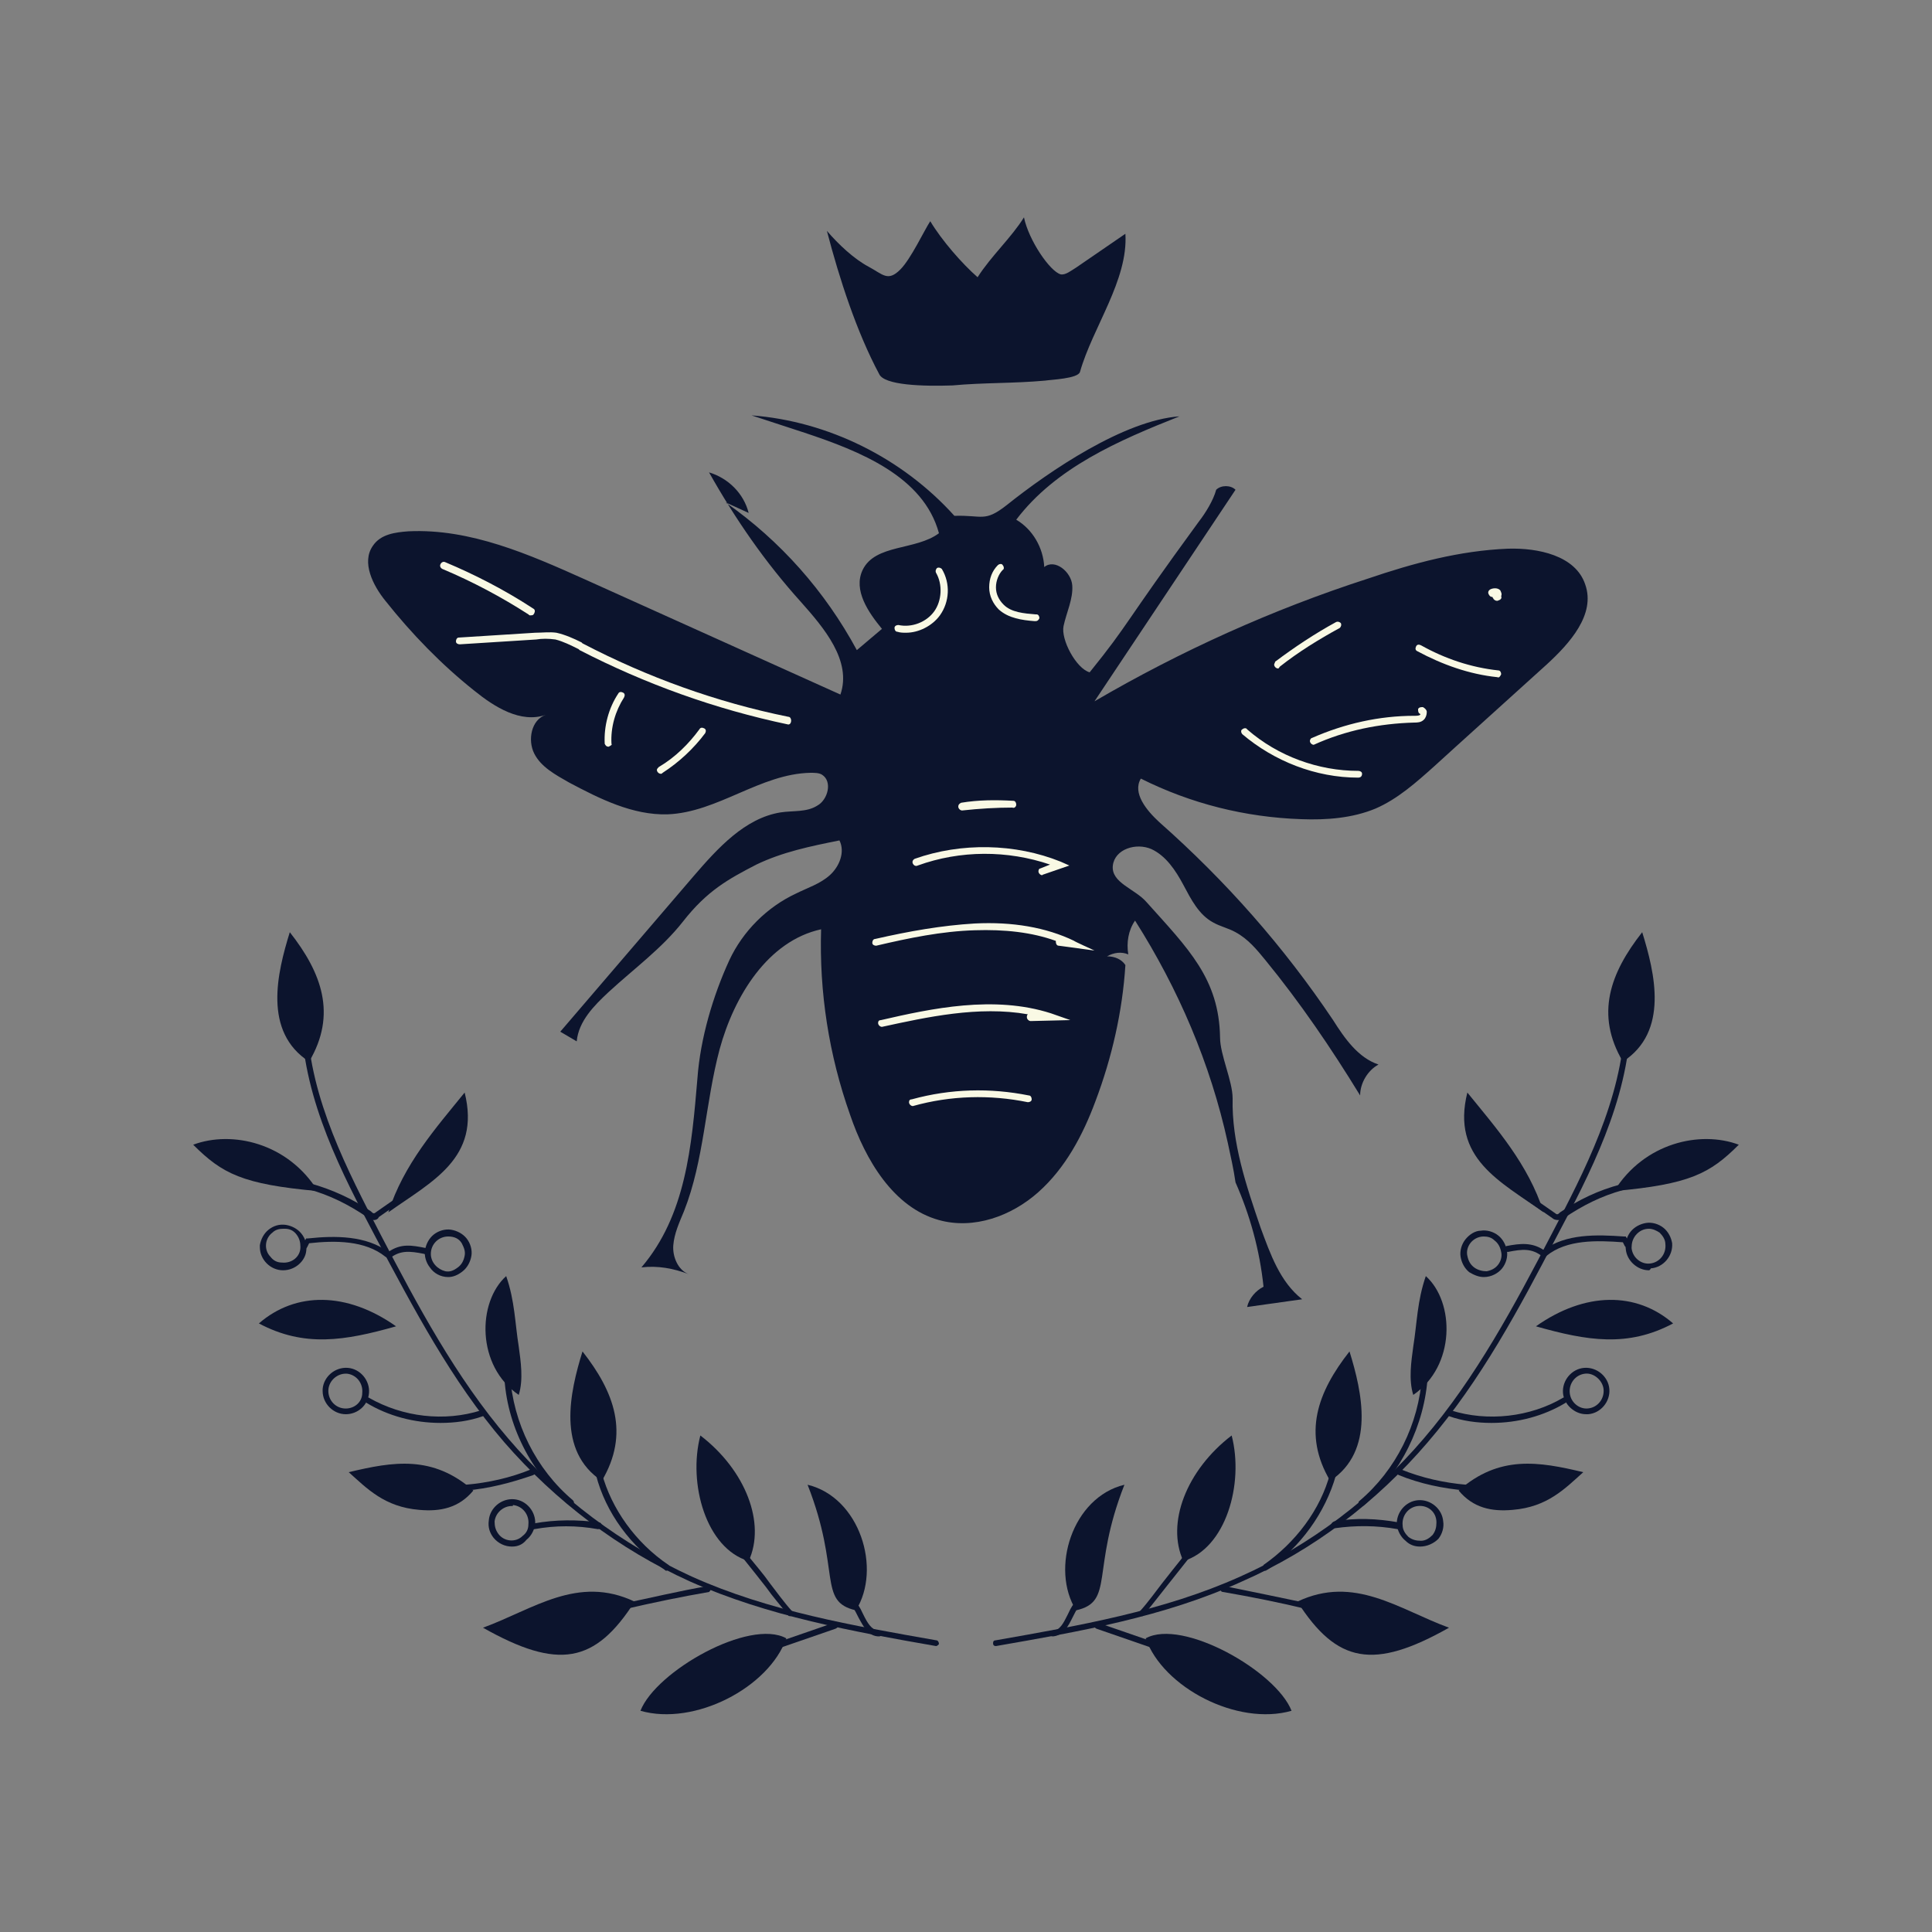 <svg data-bbox="20 22.5 160 154.957" viewBox="0 0 200 200" height="200" width="200" xmlns="http://www.w3.org/2000/svg" data-type="color">
    <rect x="0" y="0" width="200" height="200" fill="#808080" stroke="none"/>
    <g>
        <path d="M77.5 53.1c-.5-2-2.1-3.6-4.1-4.2 2.7 4.8 5.8 9.3 9.5 13.4 2.4 2.7 5.3 6.1 4.1 9.6L60.6 60c-5.8-2.6-11.9-5.3-18.3-5-1.4.1-2.9.3-3.7 1.5-1.2 1.7 0 4.1 1.3 5.7 2.7 3.4 5.8 6.6 9.2 9.3 2.1 1.7 4.8 3.4 7.4 2.5-1.5.5-1.9 2.6-1.2 4s2.2 2.2 3.6 3c3.2 1.7 6.6 3.4 10.2 3.3 5.2-.2 9.6-4.2 14.8-4.3.4 0 .9 0 1.2.2 1.1.7.6 2.6-.5 3.2-1.1.7-2.5.5-3.8.7-3.7.6-6.5 3.7-9 6.6L58 106.8l1.7 1c.2-2.1 1.8-3.7 3.3-5.1 2.6-2.4 5.5-4.5 7.7-7.3 2.5-3.2 4.7-4.4 7.6-5.9 2.7-1.3 5.6-1.9 8.6-2.5.6 1.2 0 2.7-1 3.6s-2.3 1.3-3.5 1.9c-3 1.4-5.5 3.9-6.9 6.9-1.7 3.7-3 8.1-3.3 12.2-.6 7.1-1.2 14.2-5.8 19.6 1.7-.2 3.3.1 4.9.7-1.1-.4-1.7-1.8-1.6-3 .1-1.2.6-2.3 1.1-3.5 2.1-5.3 2.2-11.2 3.7-16.8 1.5-5.5 5-11.2 10.5-12.4-.2 6.5.8 13 3 19.2 1.6 4.7 4.5 9.6 9.2 10.9 3.6 1 7.5-.4 10.3-2.9 2.8-2.5 4.6-5.9 5.9-9.4 1.7-4.5 2.8-9.3 3.1-14.1-.4-.6-1.1-.9-1.9-.9.7-.4 1.5-.5 2.2-.2-.2-1.2 0-2.5.7-3.5 4.5 7.1 7.8 14.8 9.6 23 .3 1.4.6 2.7.8 4.1 1.5 3.4 2.5 7 2.9 10.8-.8.4-1.5 1.2-1.7 2.1l5.7-.8c-2.3-1.8-3.3-4.7-4.3-7.4-1.5-4.4-3-8.8-2.9-13.4 0-1.8-1.3-4.5-1.3-6.3-.1-6.1-3.3-9.2-7.6-14-1.2-1.4-3.7-2-3.5-3.8.2-1.7 2.4-2.4 4-1.7 1.5.7 2.5 2.2 3.3 3.7s1.6 3.1 3.1 3.9c.7.4 1.6.6 2.3 1 1.3.7 2.2 1.8 3.1 2.9 3.6 4.4 6.8 9.1 9.8 14 0-1.3.8-2.6 1.9-3.2-2.1-.7-3.5-2.7-4.7-4.6-5.1-7.6-11.1-14.4-18-20.5-1.3-1.2-2.8-3-1.9-4.5 5.2 2.6 10.8 4 16.6 4.2 2.6.1 5.3-.1 7.7-1.1 2.3-1 4.2-2.7 6.1-4.4l2.2-2 9.4-8.5c2.4-2.2 5.1-5.2 4-8.3-1-3-4.9-3.8-8-3.7-5 .2-9.8 1.5-14.5 3.1-9.9 3.2-19.4 7.5-28.3 12.7l14.6-21.9c-.5-.5-1.5-.5-2 0-.3 1.1-1.1 2.4-1.8 3.3-7.9 10.8-7.1 10.4-11.3 15.6-1.4-.4-3-3.4-2.7-4.8.3-1.4 1-2.8.9-4.2s-1.8-2.8-2.9-1.9c-.1-2-1.2-3.9-2.9-4.9 4.1-5.4 10.6-8.2 16.9-10.7-5.7.4-13.4 5.6-17.9 9.2-2.3 1.8-2.5 1-5.4 1.1-5.4-6-13.1-9.8-21-10.4l5.5 1.8c5.7 1.9 12.3 4.5 13.9 10.4-2.4 1.8-6.6 1.1-7.9 3.8-1 2.1.6 4.4 2 6.1l-2.6 2.2C85.4 61.2 80.8 56 75.1 52" fill="#0c142d" data-color="1"/>
        <path d="M93.8 65.5c-.3 0-.6 0-.9-.1-.2 0-.3-.2-.3-.4s.2-.3.4-.3c1.4.3 2.9-.3 3.7-1.4.8-1.1.9-2.8.2-4-.1-.2 0-.4.1-.5.2-.1.4 0 .5.1.9 1.5.8 3.4-.2 4.8-.8 1.1-2.2 1.8-3.5 1.8z" fill="#f9f9e4" data-color="2"/>
        <path d="M107.2 64.3h-.1c-1.3-.1-2.7-.3-3.7-1.2-.6-.6-1-1.4-1-2.3 0-.9.3-1.7.9-2.3.1-.1.4-.2.5 0 .1.1.2.4 0 .5-.4.4-.7 1.1-.7 1.8s.3 1.3.8 1.8c.8.8 2.1.9 3.3 1h.1c.2 0 .3.2.3.4-.1.2-.2.3-.4.3z" fill="#f9f9e4" data-color="2"/>
        <path d="M113.3 98.4l-3.7-.5c-.2 0-.3-.2-.3-.4v-.1c-2.5-.9-5.3-1.2-8.4-1.1-3.4.1-6.8.8-10.2 1.6-.2 0-.4-.1-.4-.3 0-.2.1-.4.3-.4 3.5-.8 6.9-1.4 10.3-1.6 3.9-.2 7.4.4 10.3 1.8-.1 0 2.1 1 2.1 1z" fill="#f9f9e4" data-color="2"/>
        <path d="M91.3 106.3c-.2 0-.4-.2-.4-.4s.1-.3.3-.3c5.2-1.2 11.7-2.6 17.6-.7l2 .7-4.1.1c-.2 0-.4-.2-.4-.4 0-.1 0-.2.1-.3-5.1-.9-10.5.3-15.1 1.3.1 0 0 0 0 0z" fill="#f9f9e4" data-color="2"/>
        <path d="M94.5 114.5c-.2 0-.4-.2-.4-.4s.1-.3.3-.3c4-1.1 8.1-1.2 12.1-.4.2 0 .3.2.3.4s-.2.3-.4.3c-3.9-.8-8-.7-11.9.4.1 0 0 0 0 0z" fill="#f9f9e4" data-color="2"/>
        <path d="M107.9 90.6c-.2 0-.4-.2-.4-.4s.1-.3.2-.3l1-.4c-4.4-1.5-9.3-1.5-13.7.1-.2.1-.4 0-.5-.2-.1-.2 0-.4.2-.5 4.8-1.7 10.4-1.6 15.1.3l.9.4-2.9 1c.2-.1.1 0 .1 0z" fill="#f9f9e4" data-color="2"/>
        <path d="M81.6 75c-.1 0-.1 0 0 0-7.6-1.6-14.8-4.2-21.6-7.7l-.1-.1c-.8-.4-1.6-.8-2.4-1-.7-.1-1.4-.1-2 0l-7.9.5c-.2 0-.4-.1-.4-.3 0-.2.1-.4.3-.4l7.9-.5c.7 0 1.5-.1 2.2 0 .9.2 1.8.6 2.6 1l.1.1c6.7 3.5 13.9 6.1 21.3 7.6.2 0 .3.2.3.4s-.1.4-.3.4z" fill="#f9f9e4" data-color="2"/>
        <path d="M54.9 63.7c-.1 0-.1 0-.2-.1-2.8-1.8-5.8-3.4-8.9-4.7-.2-.1-.3-.3-.2-.5s.3-.3.5-.2c3.1 1.3 6.2 2.9 9.1 4.8.2.1.2.3.1.5s-.2.2-.4.2z" fill="#f9f9e4" data-color="2"/>
        <path d="M63 77.3c-.2 0-.3-.1-.4-.3-.1-1.8.4-3.7 1.4-5.2.1-.2.3-.2.5-.1s.2.3.1.5c-.9 1.4-1.4 3.1-1.3 4.8.1.1-.1.2-.3.3 0-.1 0-.1 0 0z" fill="#f9f9e4" data-color="2"/>
        <path d="M68.4 80.1c-.2 0-.4-.2-.4-.4 0-.1.1-.2.2-.3 1.7-1 3.1-2.4 4.2-3.9.1-.2.3-.2.5-.1s.2.3.1.5c-1.2 1.6-2.7 3-4.4 4.1-.1.1-.1.1-.2.1z" fill="#f9f9e4" data-color="2"/>
        <path d="M155 62.2c-.2 0-.3-.1-.4-.2 0-.1-.1-.1-.1-.2-.2 0-.3-.1-.4-.3-.1-.2 0-.4.2-.5.2-.1.7-.2 1 .1.1.2.2.4.1.6.1.3-.1.4-.4.5.1 0 .1 0 0 0z" fill="#f9f9e4" data-color="2"/>
        <path d="M132.3 69.2c-.2 0-.4-.2-.4-.4 0-.1.1-.2.1-.3 2-1.5 4.1-2.9 6.3-4.1.2-.1.4 0 .5.1.1.2 0 .4-.1.5-2.2 1.2-4.3 2.5-6.2 4-.1.1-.1.2-.2.2z" fill="#f9f9e4" data-color="2"/>
        <path d="M140.6 80.5c-4.4 0-8.7-1.7-12-4.5-.1-.1-.2-.4 0-.5.1-.1.4-.2.5 0 3.2 2.8 7.4 4.3 11.5 4.3.2 0 .4.1.4.3 0 .3-.2.4-.4.4z" fill="#f9f9e4" data-color="2"/>
        <path d="M136 77.1c-.2 0-.4-.2-.4-.4 0-.1.1-.3.2-.3 3.4-1.5 7-2.3 10.6-2.3.2 0 .5 0 .6-.1 0 0 .1-.1 0-.1-.2-.1-.2-.3-.2-.5.1-.2.3-.2.5-.2.2.1.4.3.4.5 0 .3-.1.6-.3.8-.3.3-.7.3-1 .3-3.6.1-7.1.8-10.4 2.3.1 0 0 0 0 0z" fill="#f9f9e4" data-color="2"/>
        <path d="M155 70.1c-2.9-.3-5.7-1.3-8.3-2.7-.2-.1-.2-.3-.1-.5s.3-.2.5-.1c2.5 1.4 5.2 2.3 8 2.6.2 0 .3.2.3.4-.1.2-.2.4-.4.3z" fill="#f9f9e4" data-color="2"/>
        <path d="M99.6 83.9c-.2 0-.4-.2-.4-.4s.1-.3.3-.4c1.8-.3 3.6-.3 5.4-.2.2 0 .3.2.3.4s-.2.4-.4.3c-1.6 0-3.4.1-5.2.3z" fill="#f9f9e4" data-color="2"/>
        <path d="M91 38.7c-2.3-4.3-4.1-9.8-5.4-14.8 1.2 1.4 2.8 2.9 4.3 3.7 1.5.8 2 1.6 3.3.3 1.1-1.1 2.5-4.1 3.1-5 1.2 2 3.3 4.4 4.9 5.8 1.4-2.2 3.5-4.1 4.8-6.2.5 2.4 2.7 5.6 3.8 5.9.5.1 1.1-.4 1.6-.7l5.1-3.5c.3 4.8-3.4 9.7-4.7 14.3-.2.7-3 .8-3.6.9-3.3.3-6.4.2-9.6.5-3 .1-7.1 0-7.6-1.2" fill="#0c142d" data-color="1"/>
        <path d="M170.7 131.5c-1.2 0-2.3-1-2.4-2.2-.1-.6.1-1.3.5-1.8s1-.8 1.6-.9c.6-.1 1.3.1 1.8.5s.8 1 .9 1.6c.1 1.3-.9 2.5-2.2 2.6-.1.2-.2.2-.2.2zm0-4.3c-.5 0-1 .2-1.4.7-.3.4-.4.8-.4 1.3.1 1 1 1.7 1.9 1.6 1-.1 1.7-1 1.6-2 0-.5-.3-.9-.6-1.2-.3-.2-.7-.4-1.1-.4zm-.2-.3z" fill="#0c142d" data-color="1"/>
        <path d="M164.2 146.4c-1.2 0-2.3-1-2.4-2.2-.1-1.3.9-2.5 2.2-2.6 1.3-.1 2.5.9 2.6 2.2.1 1.3-.9 2.5-2.2 2.6h-.2zm-.1-4.2c-1 .1-1.7 1-1.6 2 .1 1 1 1.7 1.9 1.6 1-.1 1.7-1 1.6-2-.1-.9-1-1.7-1.9-1.6z" fill="#0c142d" data-color="1"/>
        <path d="M147 160.1c-.6 0-1.1-.2-1.5-.6-.5-.4-.8-1-.9-1.6-.1-1.3.9-2.5 2.2-2.6 1.3-.1 2.5.9 2.6 2.2.1.6-.1 1.3-.5 1.8-.5.5-1.2.8-1.9.8zm-.2-4.2c-1 .1-1.7 1-1.6 2 0 .5.3.9.6 1.2.4.3.8.4 1.3.4s.9-.3 1.2-.6c.3-.4.4-.8.4-1.3 0-1.1-.9-1.8-1.9-1.7z" fill="#0c142d" data-color="1"/>
        <path d="M153.6 132.2c-.5 0-1-.2-1.5-.5-.5-.4-.8-1-.9-1.6-.1-.6.1-1.3.5-1.8s1-.9 1.6-.9c.6-.1 1.3.1 1.8.5s.8 1 .9 1.6-.1 1.3-.5 1.8-1.1.9-1.9.9zm0-4.2c-.6 0-1.1.3-1.4.7-.3.4-.4.9-.3 1.3.1.5.3.9.7 1.2.4.3.9.4 1.3.4.5-.1.9-.3 1.2-.7.3-.4.4-.9.3-1.3-.1-.5-.3-.9-.7-1.2-.3-.3-.7-.4-1.1-.4zm-1.7.5z" fill="#0c142d" data-color="1"/>
        <path d="M159.9 130.2l-.2-.1c-1.1-.9-2.1-.8-3.6-.5-.2 0-.3-.1-.4-.2s.1-.3.2-.4c1.5-.3 2.7-.4 3.9.4 2.3-1.7 5.5-1.6 8.3-1.4h.2l.4.7c.1.1 0 .3-.1.4-.1.1-.3 0-.4-.1l-.2-.4c-2.7-.2-5.8-.3-7.9 1.4l-.2.2z" fill="#0c142d" data-color="1"/>
        <path d="M154.4 147.3c-1.5 0-3-.2-4.4-.7-.2-.1-.3-.2-.2-.4.1-.2.2-.3.4-.2 3.8 1.2 8.2.7 11.6-1.3.1-.1.3 0 .4.1.1.1 0 .3-.1.4-2.3 1.4-5 2.1-7.7 2.1z" fill="#0c142d" data-color="1"/>
        <path d="M144.7 158.3c-2.2-.4-4.4-.4-6.5-.1-.2 0-.3-.1-.4-.3 0-.2.1-.3.3-.4 2.2-.4 4.5-.3 6.7.1.2 0 .3.2.2.4 0 .2-.1.3-.3.3z" fill="#0c142d" data-color="1"/>
        <path d="M151.8 154.3c-2.4-.2-4.8-.7-7-1.6-.2-.1-.2-.2-.2-.4.1-.2.2-.2.4-.2 2.2.9 4.5 1.4 6.8 1.6.2 0 .3.2.3.3 0 .1-.1.3-.3.3z" fill="#0c142d" data-color="1"/>
        <path d="M140.9 155.9c-.1 0-.2 0-.2-.1-.1-.1-.1-.3 0-.4 3.8-3.2 6.2-8 6.5-13 0-.2.2-.3.3-.3.2 0 .3.2.3.3-.3 5.1-2.8 10.2-6.7 13.5h-.2z" fill="#0c142d" data-color="1"/>
        <path d="M131 162.6c-.2 0-.3-.1-.3-.3 0-.1.1-.2.1-.3 3.3-2.3 5.9-5.7 6.9-9.5 0-.2.2-.3.4-.2.2 0 .3.2.2.4-1.1 3.9-3.7 7.5-7.1 9.8-.1 0-.1.1-.2.1z" fill="#0c142d" data-color="1"/>
        <path d="M161.3 126.3c-.1 0-.1 0 0 0-.3 0-.5-.1-.6-.2l-3.3-2.3c-.1-.1-.2-.3-.1-.4.1-.1.3-.2.4-.1l3.3 2.3c.1.1.2.1.2.1.1 0 .2-.1.3-.2 1.9-1.3 4-2.3 6.3-2.9.2 0 .3.1.4.2 0 .2-.1.3-.2.4-2.2.6-4.2 1.6-6.1 2.9-.1 0-.3.2-.6.2z" fill="#0c142d" data-color="1"/>
        <path d="M135.4 166.6s-.1 0 0 0c-2.9-.7-5.9-1.3-8.8-1.8-.2 0-.3-.2-.2-.4 0-.2.2-.3.4-.2 2.9.6 5.9 1.2 8.7 1.8.2 0 .3.2.2.4 0 .1-.2.2-.3.2z" fill="#0c142d" data-color="1"/>
        <path d="M118.2 167.3c-.2 0-.3-.1-.3-.3 0-.1 0-.1.1-.2.9-1 1.6-2 2.3-2.9.7-.9 1.5-1.9 2.3-2.9.1-.1.3-.2.4 0 .1.1.2.3 0 .4-.8 1-1.5 1.9-2.3 2.9-.7.9-1.5 1.9-2.3 2.9-.1.1-.1.1-.2.1z" fill="#0c142d" data-color="1"/>
        <path d="M109 169.4c-.2 0-.3-.1-.3-.3 0-.2.1-.3.3-.3.7 0 1.1-.8 1.5-1.6.2-.4.4-.9.7-1.2.1-.1.3-.2.4 0 .1.1.1.3 0 .4-.2.3-.4.7-.6 1.1-.4.8-.9 1.8-2 1.9z" fill="#0c142d" data-color="1"/>
        <path d="M119.1 170.5h-.1l-5.5-1.9c-.2-.1-.2-.2-.2-.4s.2-.3.4-.2l5.5 1.9c.2.1.3.2.2.4-.1.1-.2.2-.3.2z" fill="#0c142d" data-color="1"/>
        <path d="M103.1 170.4c-.2 0-.3-.1-.3-.3 0-.2.1-.3.3-.3 8.5-1.5 17.3-3 25.3-6.6 7.2-3.2 13.8-8.2 19-14.3 5.4-6.3 9.4-13.8 13.2-21.1 3.4-6.5 7.3-14 7.6-21.9 0-.2.1-.3.3-.3.2 0 .3.2.3.3-.3 8.1-4.2 15.6-7.7 22.2-3.8 7.3-7.8 14.8-13.3 21.2-5.3 6.2-11.9 11.2-19.2 14.4-8.1 3.7-16.9 5.2-25.5 6.7.1 0 .1 0 0 0z" fill="#0c142d" data-color="1"/>
        <path d="M170 96.5c-3.3 4.2-4.9 8.5-2 13.4 4.8-3.1 3.3-9.2 2-13.4z" fill="#0c142d" data-color="1"/>
        <path d="M134.3 165.8c4.1 6.4 7.9 7.1 15.7 2.7-5.2-1.9-9.8-5.5-15.7-2.7z" fill="#0c142d" data-color="1"/>
        <path d="M118.6 169.6c1.8 5.1 9.5 9.1 15.1 7.5-1.6-4.1-11.3-9.6-15.1-7.5z" fill="#0c142d" data-color="1"/>
        <path d="M139.7 139.9c-3.3 4.2-4.9 8.5-2 13.4 4.7-3.1 3.3-9.2 2-13.4z" fill="#0c142d" data-color="1"/>
        <path d="M127.5 148.6c-4.7 3.6-6.8 9.1-5 13 4.4-1.3 6.3-8 5-13z" fill="#0c142d" data-color="1"/>
        <path d="M159 137.3c5.3 1.5 9.5 2.2 14.2-.3-3.8-3.3-9.1-3.3-14.2.3z" fill="#0c142d" data-color="1"/>
        <path d="M116.4 153.7c-5.4 1.3-7.7 8.7-5 13 4-.9 1.5-4.1 5-13z" fill="#0c142d" data-color="1"/>
        <path d="M151.9 113.1c-1.7 6.8 3.4 9.2 7.9 12.4-1.6-5-4.9-8.7-7.9-12.4z" fill="#0c142d" data-color="1"/>
        <path d="M151 154.3c1.5 1.8 3.4 2.2 5.6 2 3.6-.3 5.4-2.2 7.3-3.9-4.6-1.1-8.7-1.8-12.9 1.9 0 .1 0 0 0 0z" fill="#0c142d" data-color="1"/>
        <path d="M147.6 132.1c-.9 2.6-.9 4.8-1.3 7.3-.2 1.5-.5 3.4 0 5 4.4-3 4.3-9.6 1.3-12.3z" fill="#0c142d" data-color="1"/>
        <path d="M180 118.5c-4-1.5-9.8-.2-12.9 4.8 7.8-.7 9.9-1.8 12.9-4.8z" fill="#0c142d" data-color="1"/>
        <path d="M65.7 165.8c-4.1 6.4-7.9 7.1-15.7 2.7 5.2-1.9 9.8-5.5 15.7-2.7z" fill="#0c142d" data-color="1"/>
        <path d="M81.4 169.6c-1.8 5.1-9.5 9.1-15.1 7.5 1.6-4.1 11.3-9.6 15.1-7.5z" fill="#0c142d" data-color="1"/>
        <path d="M60.3 139.9c3.3 4.2 4.9 8.5 2 13.4-4.7-3.1-3.3-9.2-2-13.4z" fill="#0c142d" data-color="1"/>
        <path d="M30 96.5c3.3 4.2 4.9 8.5 2 13.4-4.8-3.1-3.3-9.2-2-13.4z" fill="#0c142d" data-color="1"/>
        <path d="M72.5 148.6c4.7 3.6 6.8 9.1 5 13-4.4-1.3-6.3-8-5-13z" fill="#0c142d" data-color="1"/>
        <path d="M41 137.3c-5.3 1.5-9.5 2.2-14.2-.3 3.8-3.3 9.1-3.3 14.2.3z" fill="#0c142d" data-color="1"/>
        <path d="M83.6 153.7c5.4 1.3 7.7 8.7 5 13-4-.9-1.5-4.1-5-13z" fill="#0c142d" data-color="1"/>
        <path d="M48.1 113.1c1.7 6.8-3.4 9.2-7.9 12.4 1.6-5 4.9-8.7 7.9-12.4z" fill="#0c142d" data-color="1"/>
        <path d="M49 154.3c-1.5 1.8-3.4 2.2-5.6 2-3.6-.3-5.4-2.2-7.3-3.9 4.6-1.1 8.7-1.8 12.9 1.9 0 .1 0 0 0 0z" fill="#0c142d" data-color="1"/>
        <path d="M52.4 132.1c.9 2.6.9 4.8 1.3 7.3.2 1.5.5 3.4 0 5-4.4-3-4.3-9.6-1.3-12.3z" fill="#0c142d" data-color="1"/>
        <path d="M20 118.5c4-1.5 9.8-.2 12.9 4.8-7.8-.7-9.9-1.8-12.9-4.8z" fill="#0c142d" data-color="1"/>
        <path d="M29.3 131.5c-1.3 0-2.4-1.1-2.4-2.4v-.2c.1-.6.4-1.2.9-1.6.5-.4 1.1-.6 1.8-.5.6.1 1.2.4 1.6.9.4.5.6 1.1.5 1.8-.1 1-1.1 2-2.4 2zm0-4.3c-.4 0-.8.1-1.1.4-.8.6-.9 1.8-.2 2.5.3.4.7.6 1.2.6 1 .1 1.9-.6 1.9-1.6 0-.5-.1-.9-.4-1.3-.3-.4-.7-.6-1.2-.6h-.2z" fill="#0c142d" data-color="1"/>
        <path d="M35.8 146.4c-1.3 0-2.4-1.1-2.4-2.4v-.2c.1-1.3 1.3-2.3 2.6-2.2 1.3.1 2.3 1.3 2.2 2.6-.1 1.3-1.2 2.2-2.4 2.2zm0-4.2c-.9 0-1.7.7-1.8 1.6-.1 1 .6 1.9 1.6 2 1 .1 1.9-.6 1.9-1.6.1-1-.6-1.9-1.6-2h-.1z" fill="#0c142d" data-color="1"/>
        <path d="M53 160.1c-.7 0-1.4-.3-1.9-.9-.4-.5-.6-1.1-.5-1.8.1-1.3 1.3-2.3 2.6-2.2 1.3.1 2.3 1.3 2.2 2.6-.1.6-.4 1.2-.9 1.6-.4.5-.9.7-1.5.7zm0-4.2c-.9 0-1.7.7-1.8 1.6 0 .5.1.9.4 1.3.6.8 1.8.9 2.5.2.4-.3.6-.7.6-1.2.1-1-.6-1.9-1.6-2 0 .1 0 .1-.1.1z" fill="#0c142d" data-color="1"/>
        <path d="M46.4 132.2c-.8 0-1.5-.4-1.9-1-.4-.5-.6-1.2-.5-1.8.1-.6.4-1.2.9-1.6.5-.4 1.2-.6 1.8-.5.6.1 1.2.4 1.6.9.4.5.6 1.2.5 1.8-.1.6-.4 1.2-.9 1.6-.5.4-1 .6-1.5.6zm0-4.2c-1 0-1.8.8-1.8 1.8 0 .9.7 1.6 1.5 1.8.5.1.9-.1 1.3-.4s.6-.7.7-1.2-.1-.9-.3-1.3c-.3-.5-.8-.7-1.4-.7z" fill="#0c142d" data-color="1"/>
        <path d="M96.9 170.4c-.1 0-.1 0 0 0-8.6-1.5-17.4-3.1-25.5-6.7-7.3-3.3-13.9-8.3-19.2-14.4-5.5-6.4-9.4-13.9-13.3-21.2-3.5-6.6-7.4-14.1-7.7-22.2 0-.2.1-.3.3-.3.2 0 .3.1.3.3.3 7.9 4.2 15.3 7.6 21.9 3.8 7.3 7.8 14.8 13.2 21.1 5.2 6.1 11.8 11 19 14.3 8 3.6 16.8 5.1 25.3 6.6.2 0 .3.2.3.4-.1.1-.2.2-.3.2z" fill="#0c142d" data-color="1"/>
        <path d="M40.1 130.2l-.2-.1c-2.1-1.7-5.2-1.7-7.9-1.4l-.2.4c-.1.2-.3.2-.4.2-.2-.1-.2-.3-.1-.4l.4-.7h.2c2.8-.3 6-.3 8.3 1.4 1.3-.9 2.4-.7 3.9-.4.2 0 .3.2.2.4 0 .2-.2.3-.4.2-1.5-.3-2.5-.4-3.6.5l-.2-.1z" fill="#0c142d" data-color="1"/>
        <path d="M45.6 147.3c-2.7 0-5.4-.7-7.7-2.1-.1-.1-.2-.3-.1-.4.1-.1.3-.2.4-.1 3.5 2 7.8 2.5 11.6 1.3.2-.1.3 0 .4.2.1.2 0 .3-.2.4-1.4.5-2.9.7-4.4.7z" fill="#0c142d" data-color="1"/>
        <path d="M55.3 158.3c-.2 0-.3-.1-.3-.3 0-.2.1-.3.3-.3 2.2-.4 4.5-.4 6.7-.1.2 0 .3.2.3.4s-.2.3-.4.3c-2.2-.4-4.4-.4-6.6 0z" fill="#0c142d" data-color="1"/>
        <path d="M48.2 154.3c-.2 0-.3-.1-.3-.3 0-.2.1-.3.3-.3 2.3-.2 4.6-.7 6.8-1.6.2-.1.3 0 .4.2.1.2 0 .3-.2.4-2.3.8-4.6 1.4-7 1.6z" fill="#0c142d" data-color="1"/>
        <path d="M59.1 155.9c-.1 0-.1 0-.2-.1-3.9-3.3-6.5-8.3-6.7-13.5 0-.2.1-.3.3-.3.2 0 .3.1.3.3.3 5 2.7 9.8 6.5 13 .1.1.2.3 0 .4 0 .2-.1.2-.2.2z" fill="#0c142d" data-color="1"/>
        <path d="M69 162.6c-.1 0-.1 0-.2-.1-3.5-2.4-6.1-5.9-7.1-9.8 0-.2.1-.3.2-.4s.3.1.4.2c1 3.7 3.5 7.2 6.9 9.5.1.1.2.3.1.4-.1.1-.2.2-.3.2z" fill="#0c142d" data-color="1"/>
        <path d="M38.7 126.3c-.3 0-.5-.2-.7-.3-1.9-1.3-3.9-2.3-6.1-2.9-.2-.1-.2-.2-.2-.4.1-.1.2-.2.4-.2 2.2.6 4.4 1.6 6.3 2.9.1.1.2.2.3.2.1 0 .2-.1.2-.1l3.3-2.3c.1-.1.3-.1.4.1s.1.3-.1.4l-3.3 2.3c0 .1-.2.3-.5.3.1 0 .1 0 0 0z" fill="#0c142d" data-color="1"/>
        <path d="M64.6 166.6c-.2 0-.3-.1-.3-.3 0-.1.1-.3.2-.3 2.9-.6 5.8-1.3 8.7-1.8.2 0 .3.1.4.2 0 .2-.1.3-.2.4-2.9.5-5.8 1.1-8.8 1.8.1 0 0 0 0 0z" fill="#0c142d" data-color="1"/>
        <path d="M81.8 167.3c-.1 0-.2 0-.2-.1-.8-1-1.6-1.9-2.3-2.9-.7-.9-1.5-1.9-2.3-2.9-.1-.1-.1-.3 0-.4.1-.1.3-.1.4 0 .8 1 1.6 1.9 2.3 2.9.7.9 1.4 1.9 2.3 2.9.1.1.1.3 0 .4 0 .1-.1.1-.2.1z" fill="#0c142d" data-color="1"/>
        <path d="M91 169.4c-1.1 0-1.6-1-2.1-1.9-.2-.4-.4-.8-.6-1.1-.1-.1-.1-.3 0-.4.1-.1.3-.1.4 0 .3.3.5.8.7 1.2.4.8.8 1.5 1.5 1.6.2 0 .3.1.3.3.2.1 0 .3-.2.3z" fill="#0c142d" data-color="1"/>
        <path d="M80.9 170.5c-.2 0-.3-.1-.3-.3 0-.1.1-.3.2-.3l5.5-1.9c.2-.1.3 0 .4.2.1.2 0 .3-.2.4l-5.5 1.9h-.1z" fill="#0c142d" data-color="1"/>
    </g>
</svg>
